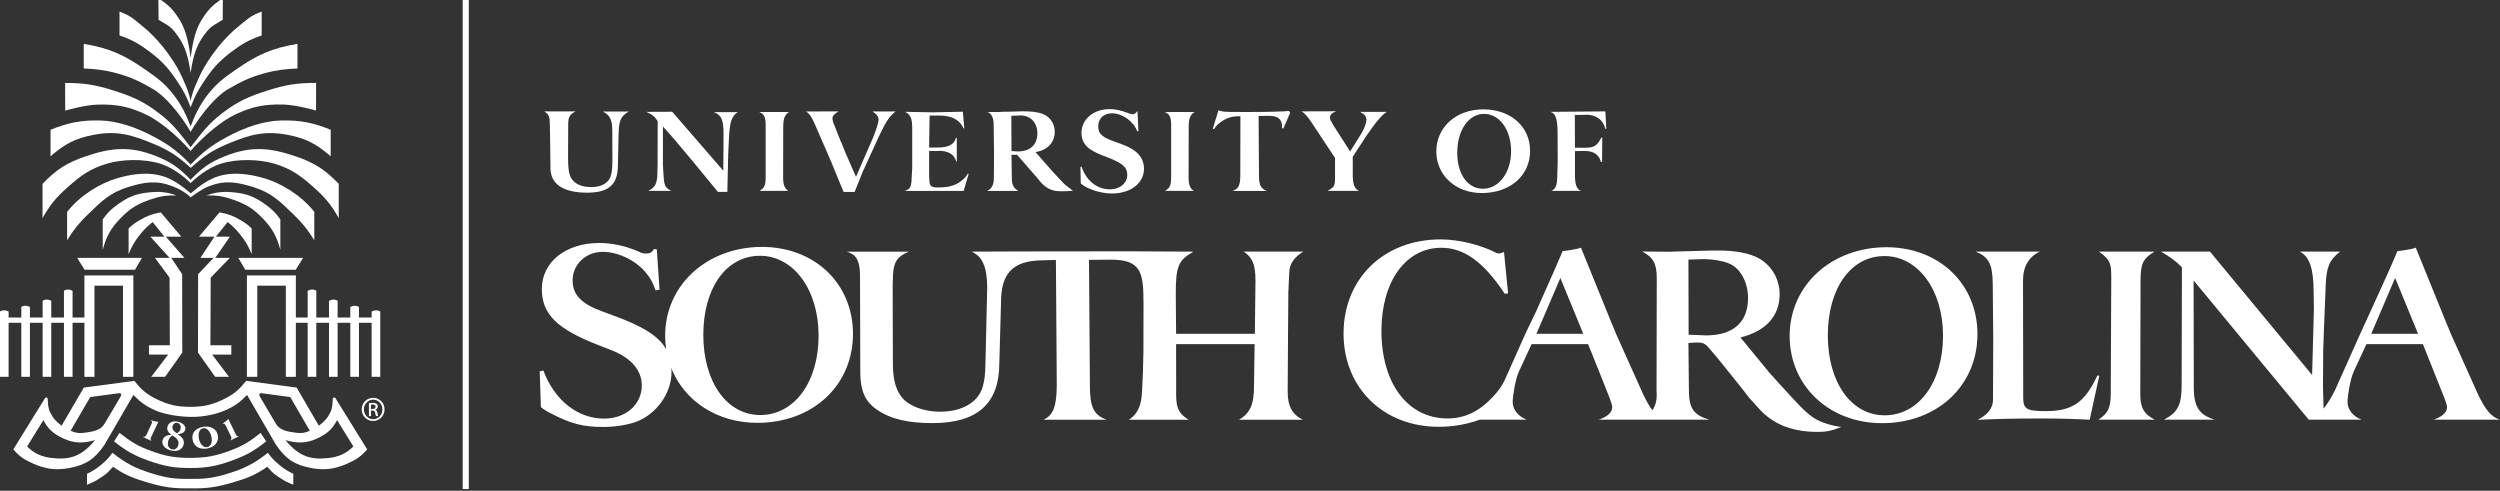 <?xml version="1.0" encoding="utf-8"?>
<!-- Generator: Adobe Illustrator 16.0.0, SVG Export Plug-In . SVG Version: 6.00 Build 0)  -->
<!DOCTYPE svg PUBLIC "-//W3C//DTD SVG 1.1//EN" "http://www.w3.org/Graphics/SVG/1.1/DTD/svg11.dtd">
<svg version="1.1" id="Layer_1" xmlns="http://www.w3.org/2000/svg" xmlns:xlink="http://www.w3.org/1999/xlink" x="0px" y="0px"
	 width="270px" height="53px" viewBox="0 0 270 53" enable-background="new 0 0 270 53" xml:space="preserve">
<rect x="0" y="0" width="270" height="53" fill="#333333" stroke="none"/>
<rect x="49.972" y="-0.186" fill="#FFFFFF" width="0.658" height="53"/>
<g>
	<path fill="#FFFFFF" d="M62.175,12.03c-0.655,0.334-0.809,0.604-0.809,1.424l-0.014,3.403v0.089c0,1.783,0.167,2.324,0.822,2.811
		c0.397,0.294,0.988,0.449,1.693,0.449c1.195,0,1.964-0.5,2.158-1.424c0.076-0.359,0.114-0.796,0.114-1.311v-0.179l-0.011-3.003
		V14.2c0-1.245-0.219-1.734-1.015-2.157h2.799c-0.861,0.5-1.066,0.949-1.105,2.4l-0.077,3.568c-0.051,1.963-1.04,2.798-3.312,2.798
		c-2.58,0-3.966-0.923-3.966-2.645V18l-0.064-4.532c-0.013-0.887-0.115-1.13-0.616-1.438H62.175z"/>
	<path fill="#FFFFFF" d="M70.995,18.768c0-0.345,0.012-0.589,0.025-0.731c0-0.063,0-0.063,0-0.089l0.012-4.839
		c-0.256-0.475-0.628-0.784-1.231-1.028l2.797-0.012l5.519,6.367l0.026-3.89v-0.09c0-1.527-0.231-2.028-1.053-2.349h2.632
		c-0.295,0.103-0.616,0.513-0.758,0.962c-0.102,0.333-0.205,1.104-0.23,1.747l-0.09,1.873c0,0.026,0,0.026,0,0.064
		c0,0.052,0,0.129,0,0.23c-0.013,0.091-0.013,0.154-0.013,0.206c0,0.09,0,0.09,0,0.103l-0.077,3.427l-1.014,0.012l-0.039-0.051
		c-0.167-0.205-1.065-1.296-2.695-3.272c-1.49-1.797-2.504-2.991-3.042-3.556l-0.168-0.178v3.708v0.345l0.04,0.823
		c0.077,1.476,0.153,1.682,0.794,2.027l0.09,0.039h-2.515C70.751,20.258,70.969,19.846,70.995,18.768z"/>
	<path fill="#FFFFFF" d="M82.691,19.09v-0.103V13.52v-0.052c0-0.821-0.169-1.156-0.694-1.375h3.234
		c-0.499,0.322-0.642,0.708-0.642,1.669v0.077l-0.012,5.236v0.077c0,0.809,0.154,1.193,0.564,1.463h-3.119
		C82.574,20.294,82.691,20.026,82.691,19.09z"/>
	<path fill="#FFFFFF" d="M91.073,20.643l-0.603-1.452l-0.566-1.386l-0.038-0.103l-1.861-4.287c-0.32-0.744-0.577-1.129-0.95-1.374
		l3.504-0.013c-0.501,0.308-0.655,0.487-0.655,0.795c0,0.129,0.064,0.361,0.154,0.591l0.04,0.077l0.641,1.63
		c0,0.039,0.013,0.039,0.026,0.065c0.064,0.114,0.154,0.333,0.282,0.652c0.064,0.168,0.154,0.399,0.269,0.682
		c0.014,0.063,0.026,0.063,0.04,0.089l1.09,2.489l1.822-4.183c0.322-0.758,0.617-1.695,0.617-1.99c0-0.321-0.231-0.642-0.655-0.886
		h2.516c-0.476,0.308-0.924,0.886-1.284,1.604l-0.565,1.129l-0.064,0.154l-1.566,3.426l-0.051,0.09l-0.435,1.09l-0.437,1.08
		l-0.04,0.114h-1.193L91.073,20.643z"/>
	<path fill="#FFFFFF" d="M98.494,18.627l0.025-0.552v-0.348v-3.939V13.71l-0.025-0.422c-0.038-0.616-0.32-1.052-0.783-1.208h0.154
		l2.965,0.052l3.055-0.064l0.104-0.013l0.154,1.811l-0.065,0.011c-0.462-0.962-1.283-1.398-2.657-1.398h-1.025l-0.052,3.454h0.873
		h0.026c1.193,0,1.834-0.334,2.002-1.053h0.088v2.541h-0.077c-0.179-0.731-0.82-1.13-1.847-1.13l-0.128,0.014h-0.937v2.554v0.114
		l0.038,0.657c0.026,0.461,0.245,0.615,0.887,0.615c1.282,0,2.014-0.23,2.708-0.834c0.27-0.231,0.359-0.345,0.552-0.654l0.09,0.012
		l-0.54,1.849h-6.366C98.391,20.36,98.43,20.258,98.494,18.627z"/>
	<path fill="#FFFFFF" d="M107.339,19.191l0.014-1.68v-0.155v-0.577v-0.527c0-0.064,0-0.103,0-0.114l-0.039-2.709
		c-0.012-0.718-0.231-1.168-0.655-1.335h0.797c0,0,0.038,0,0.077,0c0.102,0.014,0.372,0,0.782-0.024c0.051,0,0.36,0,0.912-0.013
		l1.194-0.038c1.861,0,2.708,0.307,3.197,1.129c0.191,0.321,0.294,0.693,0.294,1.078c0,1.169-0.796,2.002-2.08,2.196l1.656,1.885
		l0.064,0.078c0.039,0.052,0.296,0.333,0.771,0.836c0.385,0.41,0.642,0.678,0.783,0.794c0.089,0.076,0.333,0.256,0.706,0.526
		l0.064,0.038c-0.219,0.039-0.27,0.052-0.655,0.065l-0.526,0.012c-0.051,0-0.089,0-0.141,0c-1.014,0-1.721-0.372-2.401-1.282
		c-0.025-0.065-0.051-0.065-0.064-0.078l-2.246-2.58h-0.603l0.038,2.451v0.09c0.013,0.681,0.142,0.95,0.59,1.297l0.09,0.064h-3.363
		C107.096,20.424,107.339,19.962,107.339,19.191z M109.894,16.355h0.025c1.348,0,2.118-0.72,2.118-1.964
		c0-1.141-0.745-1.925-1.835-1.925c-0.039,0-0.09,0-0.13,0.013c-0.051,0-0.089,0-0.102,0l-0.744,0.025l0.014,3.812L109.894,16.355z"
		/>
	<path fill="#FFFFFF" d="M116.686,18.011h0.128c0.514,1.516,1.669,2.438,3.08,2.438c1.052,0,1.85-0.667,1.85-1.564
		c0-0.822-0.527-1.284-2.196-1.914c-1.618-0.602-2.207-1.001-2.554-1.693c-0.128-0.27-0.192-0.579-0.192-0.912
		c0-1.488,1.283-2.58,3.029-2.58c0.654,0,1.231,0.129,2.079,0.451c0.245,0.088,0.32,0.102,0.41,0.102
		c0.193,0,0.309-0.077,0.526-0.347l0.103,2.168h-0.141c-0.372-1.051-1.592-1.923-2.721-1.923c-0.885,0-1.477,0.564-1.477,1.386
		c0,0.858,0.412,1.218,2.002,1.757c1.49,0.5,2.221,0.976,2.644,1.68c0.194,0.348,0.296,0.746,0.296,1.155
		c0,1.58-1.45,2.684-3.479,2.684c-1.205,0-2.81-0.527-3.35-1.104L116.686,18.011z"/>
	<path fill="#FFFFFF" d="M126.482,19.09v-0.103V13.52v-0.052c0-0.821-0.168-1.156-0.695-1.375h3.236
		c-0.501,0.322-0.644,0.708-0.644,1.669v0.077l-0.011,5.236v0.077c0,0.809,0.154,1.193,0.566,1.463h-3.12
		C126.365,20.294,126.482,20.026,126.482,19.09z"/>
	<path fill="#FFFFFF" d="M133.952,18.961v-0.179l0.013-6.226h-0.141c-0.756,0-1.297,0.154-1.888,0.564
		c-0.435,0.295-0.565,0.424-0.809,0.821l-0.141-0.039l0.604-1.988c0.475,0.166,0.63,0.178,2.271,0.178h1.438
		c1.965,0,3.43-0.051,3.904-0.114l0.143,0.179l-0.744,1.72l-0.17-0.051c0.029-0.063,0.029-0.089,0.029-0.152
		c0-0.822-0.451-1.169-1.492-1.169h-0.037l-1.002,0.025l0.039,6.355c0,1.115,0.178,1.475,0.846,1.732h-3.696
		C133.747,20.412,133.952,20.014,133.952,18.961z"/>
	<path fill="#FFFFFF" d="M143.506,20.54c0.604-0.347,0.678-0.5,0.678-1.374V17.06l-2.502-3.786
		c-0.463-0.693-0.785-1.064-1.119-1.245l3.752-0.012l-0.131,0.063l-0.205,0.09c-0.086,0.04-0.166,0.116-0.244,0.218
		c-0.078,0.104-0.111,0.218-0.111,0.322c0,0.127,0.139,0.423,0.355,0.783l1.834,2.862l1.121-1.783l0.053-0.078
		c0.33-0.553,0.588-1.194,0.588-1.554c0-0.347-0.207-0.603-0.682-0.86h2.873c-0.369,0.257-0.678,0.566-1.125,1.117
		c-0.234,0.295-0.605,0.808-1.129,1.552c-0.029,0.066-0.041,0.066-0.053,0.091l-1.361,2.093v1.795v0.104
		c0,1.09,0.18,1.554,0.682,1.784h-3.404C143.43,20.591,143.467,20.566,143.506,20.54z"/>
	<path fill="#FFFFFF" d="M155.123,16.355c0-2.63,2.145-4.543,5.084-4.543c2.951,0,5.043,1.861,5.043,4.478
		c0,2.682-2.17,4.558-5.221,4.558C157.215,20.848,155.123,18.936,155.123,16.355z M163.199,16.33c0-2.311-1.248-4.03-2.916-4.03
		c-1.682,0-2.9,1.771-2.9,4.211c0,2.297,1.129,3.876,2.783,3.876C161.885,20.386,163.199,18.627,163.199,16.33z"/>
	<path fill="#FFFFFF" d="M168.178,19.204c0.014-0.448,0.043-1.013,0.055-1.681v-0.141l-0.012-2.696v-0.103v-0.192
		c0-1.539-0.221-2.195-0.799-2.311l5.959-0.051l0.098,1.887h-0.098c-0.232-0.962-0.977-1.528-2.068-1.528l-0.141,0.013l-1.09,0.014
		l0.012,3.542h1.049c1.006,0,1.299-0.18,1.758-1.013c0-0.052,0.018-0.04,0.043-0.077h0.1l-0.021,2.617l-0.121,0.013
		c-0.201-0.794-0.781-1.193-1.742-1.193h-0.041l-1.023,0.013v2.501v0.092c0,1.063,0.205,1.592,0.691,1.707h-3.246
		C167.988,20.424,168.156,20.041,168.178,19.204z"/>
</g>
<g>
	<path fill="#FFFFFF" d="M203.541,44.854c-3.598,0-6.137-3.549-6.137-8.631c0-5.075,2.482-8.568,6.117-8.568
		c3.625,0,6.326,3.658,6.326,8.598C209.848,41.276,207.232,44.854,203.541,44.854z M203.248,45.702
		c5.977,0,10.316-4.044,10.316-9.614c0-5.431-4.125-9.361-9.797-9.39c-5.984,0-10.484,4.121-10.484,9.583
		C193.283,41.687,197.57,45.702,203.248,45.702z"/>
	<path fill="#FFFFFF" d="M213.578,45.327h0.33c1.443-0.078,3.834-0.134,6.566-0.134c1.938,0,3.686,0.056,5.102,0.134h0.111
		l1.037-4.748l-0.193-0.026l-0.08,0.137c-1.338,2.809-2.676,3.711-5.516,3.711c-2.045,0-2.428-0.217-2.428-1.442l-0.021-12.67
		c0-1.5,0.631-2.564,1.809-3.112h-6.906c1.389,0.575,1.797,1.34,1.826,3.387l0.055,6.115c0,0-0.027,6.409-0.027,6.521
		C215.242,44.072,214.645,44.837,213.578,45.327z"/>
	<path fill="#FFFFFF" d="M226.623,45.327h6.107c-1.174-0.571-1.58-1.306-1.58-2.728l0.029-12.254c0-1.859,0.244-2.405,1.498-3.17h-6
		c1.119,0.795,1.338,1.175,1.338,2.595v0.544l-0.055,12.314C227.936,44.073,227.662,44.647,226.623,45.327z"/>
	<path fill="#FFFFFF" d="M82.292,26.665c-5.977,0.017-10.471,4.153-10.455,9.616c0.002,0.491,0.04,0.971,0.11,1.438
		c-0.811-1.442-2.567-2.508-5.784-3.674l-1.131-0.418c-2.254-0.812-3.188-1.796-3.192-3.344c-0.004-1.72,1.428-3.077,3.232-3.083
		c1.748-0.004,3.694,0.976,4.77,2.354c0.48,0.62,0.624,0.899,0.964,1.8l0.423-0.059l-0.295-4.367l-0.31-0.029
		c-0.223,0.369-0.422,0.482-0.873,0.483c-0.253,0-0.423-0.028-0.874-0.254c-1.298-0.556-2.767-0.891-4.174-0.886
		c-3.637,0.012-6.195,2.076-6.186,4.98c0.008,2.705,1.616,4.309,6.161,6.07c0.848,0.334,1.327,0.504,1.497,0.587
		c2.003,0.811,3.134,2.132,3.139,3.736c0.007,2.061-1.735,3.589-4.048,3.595c-2.875,0.011-5.39-1.986-6.583-5.193l-0.396,0.086
		l0.127,3.857c0.31,0.256,0.422,0.341,0.959,0.621c2.23,1.179,3.583,1.538,5.811,1.532c1.296-0.006,2.479-0.207,3.494-0.548
		c2.222-0.821,3.852-3.109,3.845-5.392c0-0.134-0.005-0.262-0.015-0.391c1.419,3.542,4.962,5.896,9.32,5.885
		c5.981-0.018,10.31-4.071,10.293-9.639C92.104,30.596,87.972,26.678,82.292,26.665z M82.127,44.823
		c-3.604,0.01-6.154-3.533-6.169-8.612c-0.015-5.079,2.462-8.578,6.092-8.587c3.63-0.015,6.344,3.636,6.358,8.579
		C88.424,41.226,85.813,44.812,82.127,44.823z"/>
	<path fill="#FFFFFF" d="M139.107,35.988l0.035-4.446l0.1-2.158c0.033-0.9,0.518-1.575,1.5-2.208h-6.418
		c0.949,0.65,1.258,1.372,1.266,3.093v0.056l-0.064,5.724h-8.507l-0.034-4.115v-0.135c-0.01-2.977,0.262-3.664,1.812-4.564
		l0.113-0.058l-6.884-0.035l-11.872,0.014l-5.218,0.021c1.149,0.515,1.673,1.603,1.682,3.896l-0.195,8.381
		c-0.022,1.062-0.103,1.663-0.293,2.321c-0.483,1.667-2.203,2.679-4.578,2.688c-1.883,0.004-3.606-0.699-4.291-1.735
		c-0.604-0.898-0.853-1.961-0.831-3.875l-0.022-8.023l0.04-1.19c0.078-1.365,0.484-1.969,1.716-2.463h-6.716
		c1.011,0.296,1.399,0.935,1.432,2.437l0.033,10.673c0.005,1.885,0.528,3.087,1.76,3.926c1.448,1.033,3.417,1.493,6.065,1.48
		c4.806-0.011,7.172-2.095,7.188-6.407l0.184-6.563c-0.009-3.078,1.117-4.634,4.676-4.614l1.253-0.033l0.094,13.537
		c-0.021,2.267-0.372,3.226-1.436,3.717h6.826c-1.364-0.483-1.805-1.324-1.812-3.564l-0.099-13.702l2.414-0.021
		c3.333,0.003,3.463,1.555,3.474,4.779l-0.009,4.995v0.137l-0.047,1.913v0.217l-0.102,2.158c-0.052,1.444-0.429,2.347-1.223,2.952
		l-0.216,0.136h6.477c-1.01-0.597-1.35-1.218-1.354-2.607l-0.007-5.554h8.481l-0.068,4.543c0.01,1.967-0.441,2.932-1.615,3.618
		h6.895c-1.127-0.542-1.637-1.443-1.643-2.973l0.033-5.249L139.107,35.988z"/>
	<path fill="#FFFFFF" d="M262.814,45.327H270c-0.918-0.288-1.539-0.996-2.354-2.694c0,0-2.443-5.426-2.625-5.842
		c-0.387-0.83-0.361-0.794-4.117-10.043c-0.391,0.185-1.881,0.373-1.982,0.373c0,0-0.617,1.462-0.98,2.269
		c-0.576,1.31-3.037,6.659-3.037,6.659l-2.68,5.998c-0.402,0.833-0.805,1.503-1.281,2.082l-0.062-2.426l0.025-3.851l0.08-2.32
		l0.193-4.809c0.082-1.909,0.408-2.669,1.557-3.549h-4.369c1.037,0.492,1.504,1.804,1.504,4.315l0.029,1.884l-0.193,7.126
		l-11.033-13.325l-5.295,0.002c1.012,0.575,1.664,1.063,2.268,1.694l-0.031,12.692c0,2.183-0.408,2.973-1.91,3.765h5.486
		c-1.688-0.516-2.266-1.392-2.266-3.493l-0.02-11.546l12.436,15.039h0.316h1.312h4.076c-0.941-0.368-1.516-1.1-1.516-1.912
		c0-0.649,0.277-2.402,0.67-3.292l1.373-2.957h6.098l2.295,5.755c0,0,0.023,0,0.053,0.129c0.131,0.342,0.262,0.759,0.262,0.913
		C264.281,44.539,263.758,45.013,262.814,45.327z M256.096,36.048l2.578-6.028l2.477,6.028H256.096z"/>
	<path fill="#FFFFFF" d="M195.418,44.794c-0.713-0.574-1.256-1.197-2.127-2.124c-0.488-0.546-1.631-1.774-2.209-2.43
		c-0.051-0.057-0.082-0.057-0.111-0.137l-3.002-3.657c2.758-0.684,4.232-2.323,4.232-4.668c0-1.614-0.846-3.086-2.238-3.877
		c-0.982-0.547-2.516-0.846-4.395-0.846c-0.164,0-0.604,0-0.604,0l-3.877,0.107l-0.814,0.028l-2.924-0.028
		c1.201,0.626,1.582,1.312,1.582,2.867l-0.025,12.293l0.025,0.275c0,0.696-0.152,1.251-0.473,1.707
		c-0.314-0.408-0.627-0.952-0.973-1.673c0,0-2.441-5.426-2.625-5.842c-0.385-0.83-0.361-0.794-4.117-10.043
		c-0.391,0.185-1.879,0.373-1.984,0.373c0,0-0.611,1.462-0.975,2.269c-0.574,1.31-1.832,4.132-1.832,4.132l-1.209,2.527
		l-2.264,5.071c-0.336,0.653-0.551,0.957-1.15,1.639c-1.508,1.652-3.104,2.436-4.994,2.436c-4.295,0-7.139-3.773-7.139-9.463
		c0-5.345,2.639-8.971,6.471-8.971c2.439,0,4.527,1.512,6.766,4.845l0.061,0.117l0.379-0.031l-0.439-4.467
		c-0.289,0.114-0.467,0.174-0.607,0.142c-0.088,0-0.146,0-0.234-0.058c-1.682-0.868-4.031-1.451-6.01-1.451
		c-6.127,0-10.479,4.238-10.479,10.161c0,5.867,4.295,10.077,10.275,10.077c1.508,0,2.945-0.235,4.424-0.768h5.084
		c-0.938-0.368-1.516-1.1-1.516-1.912c0-0.649,0.281-2.402,0.672-3.292l1.371-2.957h6.1c0,0,2.32,5.755,2.346,5.884
		c0.131,0.342,0.262,0.759,0.262,0.913c0,0.576-0.521,1.05-1.465,1.364h4.477h2.707h4.773c-1.689-0.491-2.213-1.201-2.213-3.192
		l-0.051-5.091l0.818-0.055c0.791,0,0.975,0.084,1.5,0.713l0.9,1.062c0,0,3.246,4.016,3.301,4.152
		c0.898,1.007,1.447,1.611,1.691,1.806c0.906,0.813,2.482,1.82,5.273,1.915c1.479,0.055,2.006-0.131,3.018-0.518
		C197.371,45.884,196.338,45.532,195.418,44.794z M165.936,36.048l2.582-6.028l2.475,6.028H165.936z M184.256,36.223
		c-0.137,0-1.885-0.076-1.885-0.076l-0.021-8.111l1.689-0.054c1.096,0.027,1.994,0.192,2.674,0.463
		c1.232,0.494,2.076,2.021,2.076,3.738C188.789,34.808,187.178,36.223,184.256,36.223z"/>
</g>
<g>
	<path fill="#FFFFFF" d="M20.555,50.544c-1.75,0-2.8-0.183-4.463-0.775c-1.584-0.567-2.461-1.047-3.771-2.103l0.591-0.916
		c1.211,0.959,1.955,1.424,3.404,1.951c1.549,0.572,2.546,0.74,4.208,0.753c1.655-0.013,2.668-0.176,4.226-0.753
		c1.449-0.53,2.196-0.992,3.404-1.951l0.592,0.916c-1.313,1.056-2.188,1.533-3.771,2.103C23.328,50.354,22.304,50.544,20.555,50.544
		z"/>
	<g>
		<path fill="#FFFFFF" d="M15.413,47.181l0.961,0.448c-0.132-0.105-0.138-0.231-0.034-0.457l0.757-1.611
			c-0.164-0.008-0.357-0.051-0.767-0.166l-0.057-0.02c0.018,0.014,0.029,0.027,0.038,0.034c0.12,0.092,0.136,0.179,0.061,0.354
			c0,0-0.506,1.094-0.515,1.118c-0.143,0.275-0.181,0.304-0.383,0.299C15.458,47.186,15.437,47.186,15.413,47.181z"/>
	</g>
	<g>
		<path fill="#FFFFFF" d="M19.089,46.793l-0.027-0.019c-0.375-0.254-0.497-0.478-0.422-0.757c0.075-0.272,0.286-0.407,0.535-0.343
			c0.27,0.079,0.4,0.345,0.324,0.646C19.432,46.557,19.278,46.734,19.089,46.793z M18.637,47.035
			c0.552,0.348,0.723,0.633,0.617,1.035c-0.094,0.35-0.375,0.543-0.69,0.454c-0.361-0.096-0.515-0.438-0.396-0.888
			C18.253,47.327,18.418,47.113,18.637,47.035z M18.526,46.956l-0.061,0.006c-0.131,0.018-0.239,0.037-0.333,0.051
			c-0.292,0.068-0.504,0.265-0.575,0.527c-0.129,0.481,0.231,0.929,0.884,1.104c0.669,0.177,1.247-0.071,1.387-0.602
			c0.035-0.126,0.043-0.251,0.017-0.373c-0.05-0.275-0.175-0.43-0.591-0.744c-0.015-0.008-0.041-0.027-0.073-0.057
			c0.442,0.007,0.745-0.16,0.825-0.462c0.094-0.358-0.202-0.704-0.735-0.847c-0.579-0.155-1.061,0.053-1.184,0.511
			c-0.06,0.224-0.008,0.453,0.135,0.621C18.315,46.801,18.349,46.832,18.526,46.956z"/>
	</g>
	<g>
		<path fill="#FFFFFF" d="M22.372,48.29c-0.404,0.068-0.787-0.333-0.897-0.955c-0.103-0.581,0.084-1.02,0.456-1.083
			c0.403-0.074,0.806,0.354,0.917,0.984C22.948,47.803,22.757,48.22,22.372,48.29z M22.375,48.438
			c0.807-0.14,1.277-0.714,1.156-1.412c-0.123-0.695-0.783-1.071-1.606-0.93c-0.199,0.033-0.397,0.102-0.573,0.202
			c-0.46,0.259-0.643,0.654-0.548,1.196C20.931,48.214,21.557,48.583,22.375,48.438z"/>
	</g>
	<g>
		<path fill="#FFFFFF" d="M24.862,47.581l0.954-0.465c-0.165,0.034-0.269-0.042-0.38-0.266l-0.775-1.603
			c-0.109,0.123-0.261,0.247-0.608,0.494l-0.052,0.033c0.023-0.004,0.037-0.011,0.049-0.007c0.149-0.038,0.229,0.007,0.315,0.172
			c0,0,0.531,1.083,0.543,1.108c0.126,0.283,0.124,0.331-0.006,0.483C24.893,47.546,24.883,47.562,24.862,47.581z"/>
	</g>
	<polygon fill="#FFFFFF" points="25.737,27.85 32.733,27.85 31.936,29.133 26.489,29.133 	"/>
	<polygon fill="#FFFFFF" points="26.666,29.747 31.952,29.747 31.952,34.292 40.344,34.292 40.344,34.86 31.952,34.86 
		31.952,40.697 30.87,40.697 30.87,30.852 27.785,30.852 27.785,40.697 26.666,40.697 	"/>
	<path fill="#FFFFFF" d="M33.229,31.402c0.57-0.293,0.931,0,0.931,0v9.295h-0.931V31.402z"/>
	<path fill="#FFFFFF" d="M35.531,32.486c0.573-0.293,0.932,0,0.932,0v8.211h-0.932V32.486z"/>
	<path fill="#FFFFFF" d="M37.834,33.151c0.573-0.293,0.932,0,0.932,0v7.546h-0.932V33.151z"/>
	<path fill="#FFFFFF" d="M40.138,33.647c0.572-0.294,0.93,0,0.93,0v7.05h-0.93V33.647z"/>
	<path fill="#FFFFFF" d="M23.237,40.697h1.498L22.912,38.3h2.072v-1.011h-2.26l0.031-7.306l2.072-2.134h-1.578l1.583-2.292h-1.514
		l1.264-1.571c0.577,0.45,0.876,0.751,1.34,1.318c0.61,0.754,0.886,1.25,1.259,2.147v-2.787c-0.431-0.397-0.701-0.601-1.209-0.894
		c-0.81-0.476-1.336-0.663-2.26-0.835l-2.225,2.627h1.672l-1.514,2.287h1.421l-1.669,1.764l-0.014,8.462L23.237,40.697z"/>
	<polygon fill="#FFFFFF" points="15.332,27.85 8.338,27.85 9.132,29.133 14.58,29.133 	"/>
	<polygon fill="#FFFFFF" points="14.401,29.747 9.118,29.747 9.118,34.292 0.723,34.292 0.723,34.86 9.118,34.86 9.118,40.697 
		10.201,40.697 10.201,30.852 13.284,30.852 13.284,40.697 14.401,40.697 	"/>
	<path fill="#FFFFFF" d="M7.837,31.402c-0.571-0.293-0.93,0-0.93,0v9.295h0.93V31.402z"/>
	<path fill="#FFFFFF" d="M5.536,32.486c-0.571-0.293-0.931,0-0.931,0v8.211h0.931V32.486z"/>
	<path fill="#FFFFFF" d="M3.232,33.151c-0.571-0.293-0.93,0-0.93,0v7.546h0.93V33.151z"/>
	<path fill="#FFFFFF" d="M0.93,33.647c-0.571-0.294-0.93,0-0.93,0v7.05h0.93V33.647z"/>
	<path fill="#FFFFFF" d="M17.832,40.697h-1.498l1.823-2.397h-2.07v-1.011h2.256l-0.031-7.306l-1.577-2.134h1.577l-2.076-2.292h1.516
		l-1.263-1.571c-0.579,0.45-0.879,0.751-1.34,1.318c-0.612,0.754-0.888,1.25-1.261,2.147v-2.787
		c0.433-0.396,0.703-0.599,1.211-0.894c0.809-0.476,1.334-0.659,2.259-0.835l2.225,2.627H17.91l2.01,2.287h-1.423l1.176,1.764
		l0.014,8.462L17.832,40.697z"/>
	<g>
		<path fill="#FFFFFF" d="M22.305,21.101c1.084-0.369,1.774-0.432,2.913-0.328c1.428,0.132,2.268,0.467,3.435,1.301
			c0.73,0.52,1.104,0.895,1.625,1.624v3.286c-0.391-1.464-0.853-2.297-1.9-3.393c-1.018-1.064-1.803-1.533-3.191-2.025
			C24.113,21.189,23.443,21.092,22.305,21.101z"/>
		<path fill="#FFFFFF" d="M19.065,21.101c-1.082-0.371-1.775-0.434-2.914-0.328c-1.425,0.136-2.268,0.465-3.432,1.301
			c-0.729,0.522-1.104,0.895-1.625,1.624v3.286c0.392-1.464,0.852-2.297,1.9-3.393c1.02-1.062,1.801-1.533,3.188-2.025
			C17.258,21.191,17.926,21.092,19.065,21.101z"/>
		<path fill="#FFFFFF" d="M20.587,7.87c0.305-2.13,0.755-3.25,1.746-4.461c0.549-0.67,0.976-0.803,1.719-1.274l0.018-2.318
			c-1.114,0.7-1.7,1.313-2.417,2.536c-0.655,1.122-0.923,2.767-1.065,3.904c-0.144-1.137-0.408-2.782-1.064-3.904
			c-0.718-1.223-1.303-1.836-2.418-2.536l0.02,2.318c0.743,0.471,1.17,0.604,1.717,1.274C19.834,4.62,20.285,5.739,20.587,7.87z"/>
		<path fill="#FFFFFF" d="M20.587,11.59c0.431-1.143,0.729-1.722,1.384-2.712c0.948-1.435,1.614-2.206,2.981-3.249
			c1.171-0.89,1.946-1.333,3.31-1.8V1.249c-1.302,0.473-1.714,0.974-2.716,1.781c-0.409,0.325-1.237,1.112-1.997,2.059
			c-0.796,0.993-1.515,2.153-1.768,2.675c-0.362,0.752-1.021,2.093-1.195,3.16c-0.174-1.066-0.833-2.407-1.194-3.16
			c-0.25-0.522-0.972-1.682-1.768-2.675c-0.761-0.946-1.59-1.733-1.995-2.059c-1.001-0.807-1.416-1.308-2.72-1.781v2.581
			c1.365,0.467,2.14,0.912,3.312,1.8c1.366,1.039,2.035,1.812,2.982,3.249C19.86,9.868,20.157,10.447,20.587,11.59z"/>
		<path fill="#FFFFFF" d="M20.587,13.657c0.402-1.062,0.928-2.268,1.882-3.479c0.969-1.227,1.718-1.76,3-2.654
			c2.311-1.609,3.91-2.335,6.658-2.787v2.657c-1.245,0.057-2.257,0.155-3.639,0.541c-1.603,0.447-2.442,0.881-3.902,1.722
			c-1.18,0.684-2.844,2.585-4,4.58c-1.155-1.995-2.82-3.896-3.998-4.58c-1.46-0.841-2.301-1.275-3.904-1.722
			c-1.382-0.385-2.395-0.484-3.639-0.541V4.737c2.75,0.452,4.346,1.178,6.658,2.787c1.282,0.894,2.032,1.427,3.001,2.654
			C19.662,11.389,20.184,12.595,20.587,13.657z"/>
		<path fill="#FFFFFF" d="M20.584,16.301c-1.601-1.832-3.472-3.292-4.795-3.92c-1.788-0.852-3.15-1.14-5.236-1.084
			c-1.393,0.033-3.511,0.647-3.511,0.647L7.033,8.959c2.054,0,3.257,0.191,5.22,0.814c2.049,0.647,3.22,1.161,4.928,2.461
			c1.553,1.18,2.269,2.206,3.406,3.666c1.14-1.459,1.855-2.485,3.407-3.669c1.708-1.306,2.877-1.814,4.926-2.463
			c1.963-0.623,3.167-0.816,5.221-0.815l-0.01,2.985c0,0-2.12-0.613-3.512-0.648c-2.085-0.055-3.45,0.236-5.234,1.086
			C24.063,13.004,22.185,14.469,20.584,16.301z"/>
		<path fill="#FFFFFF" d="M20.593,17.774c1.335-1.365,2.161-2.016,3.796-2.916c2.115-1.167,4.177-1.797,5.912-1.844
			c2.063-0.056,3.46,0.214,5.413,0.998v2.866c-1.587-1.364-2.656-1.932-4.644-2.313c-2.515-0.479-4.135-0.015-6.496,0.978
			c-1.705,0.714-2.563,1.319-3.975,2.59c-1.407-1.271-2.287-1.87-4-2.59c-2.362-0.99-3.982-1.464-6.496-0.978
			c-1.986,0.383-3.056,0.949-4.647,2.313l0.002-2.866c1.955-0.784,3.35-1.054,5.415-0.998c1.732,0.046,3.794,0.683,5.912,1.844
			C18.427,15.757,19.256,16.41,20.593,17.774z"/>
		<path fill="#FFFFFF" d="M20.6,20.881c1.037-0.894,1.989-1.533,2.956-1.838c1.908-0.599,3.922-0.104,5.06,0.233
			c1.509,0.446,3.769,1.636,5.327,3.603v3.069c-0.755-1.214-1.28-1.853-2.305-2.847c-1.446-1.397-2.347-2.297-4.267-2.892
			c-1.787-0.552-3.05-0.768-4.797-0.1c-0.841,0.321-1.974,1.202-1.974,1.202c-0.458-0.442-1.139-0.88-1.985-1.202
			c-1.747-0.663-3.008-0.452-4.797,0.1c-1.919,0.594-2.822,1.494-4.267,2.892c-1.024,0.994-1.552,1.633-2.303,2.847v-3.069
			c1.557-1.966,3.817-3.157,5.325-3.603c1.136-0.337,3.152-0.833,5.059-0.233C18.598,19.349,19.565,19.988,20.6,20.881z"/>
		<path fill="#FFFFFF" d="M20.587,19.414c1.252-1.291,2.068-1.884,3.685-2.535c2.764-1.111,4.821-0.962,7.639,0
			c2.045,0.696,3.173,1.418,4.672,2.978v3.697c-0.832-1.46-1.464-2.223-2.719-3.337c-1.436-1.28-2.434-1.996-4.229-2.538
			c-1.623-0.49-4.027-0.553-5.779,0c-0.981,0.312-2.15,1.002-3.27,2.092c-1.118-1.09-2.289-1.781-3.271-2.092
			c-1.75-0.553-4.155-0.49-5.777,0c-1.792,0.542-2.792,1.259-4.228,2.538c-1.254,1.114-1.887,1.877-2.718,3.337v-3.697
			c1.497-1.557,2.626-2.279,4.67-2.978c2.818-0.967,4.876-1.113,7.638,0C18.519,17.529,19.334,18.123,20.587,19.414z"/>
	</g>
	<path fill="#FFFFFF" d="M20.535,52.74c1.718,0.037,2.838-0.113,4.601-0.633c1.516-0.448,2.419-0.784,3.725-1.694
		c0.466,0.491,0.568,0.659,1.088,1.01c0.727,0.483,0.935,0.619,1.728,0.926v-1.18c-0.608-0.282-0.933-0.498-1.456-0.915
		c-0.568-0.455-0.858-0.764-1.293-1.351c-1.455,1.146-2.436,1.655-4.202,2.21c-1.572,0.49-2.535,0.634-4.182,0.603h0.005h-0.026
		h0.006c-1.648,0.031-2.611-0.112-4.184-0.603c-1.765-0.555-2.747-1.064-4.202-2.21c-0.434,0.587-0.722,0.896-1.291,1.351
		c-0.526,0.417-0.85,0.633-1.457,0.915v1.18c0.79-0.307,1.001-0.442,1.726-0.926c0.522-0.351,0.626-0.519,1.091-1.01
		c1.303,0.91,2.209,1.246,3.725,1.694C17.701,52.627,18.818,52.777,20.535,52.74z"/>
	<path fill="#FFFFFF" d="M20.547,43.94c1.433,0,2.405-0.222,3.68-0.856c1.083-0.537,1.603-1.012,2.365-1.954l5.445,0.727l2.399,4.12
		c0.605-0.461,0.904-0.768,1.241-1.448c0.247-0.51,0.221-0.957,0.261-1.436c0.017-0.17,0.201-0.237,0.299-0.079
		c0.097,0.156,3.417,5.521,3.417,5.521c-0.705,0.801-1.215,1.128-2.194,1.556c-1.333,0.58-2.443,0.725-3.872,0.453
		c-1.779-0.333-2.745-0.989-3.781-2.503l-3.125-5.385c-0.794,0.812-1.353,1.214-2.394,1.674c-0.817,0.359-2.226,0.727-3.742,0.693
		c-1.52-0.031-2.929-0.334-3.747-0.693c-1.043-0.46-1.597-0.861-2.393-1.674l-3.124,5.385c-1.036,1.514-2,2.17-3.782,2.503
		c-1.429,0.271-2.536,0.127-3.871-0.453c-0.978-0.428-1.491-0.755-2.193-1.556c0,0,3.319-5.365,3.417-5.521
		c0.097-0.158,0.284-0.091,0.297,0.079c0.042,0.479,0.015,0.926,0.265,1.436c0.335,0.681,0.631,0.987,1.238,1.448l2.4-4.12
		l5.446-0.727c0.758,0.942,1.28,1.417,2.364,1.954c1.272,0.635,2.25,0.856,3.679,0.856H20.547z M12.793,42.473l-3.049,0.409
		L7.63,46.518c0.598,0.282,1.043,0.292,1.703,0.191c0.819-0.119,1.555-0.256,1.976-0.972c0,0,1.703-2.884,1.711-2.897
		C13.255,42.375,12.793,42.473,12.793,42.473z M10.266,47.535c-1.635,0.48-2.705,0.221-3.779-0.356
		c-0.883-0.474-1.325-0.921-1.804-1.804l-1.751,2.838c0.718,0.759,1.609,1.131,2.633,1.248C7.503,49.688,8.808,49.312,10.266,47.535
		z M28.07,42.84c0.006,0.014,1.711,2.897,1.711,2.897c0.421,0.716,1.157,0.853,1.977,0.972c0.659,0.101,1.108,0.091,1.702-0.191
		l-2.112-3.636l-3.05-0.409C28.297,42.473,27.837,42.375,28.07,42.84z M35.524,49.461c1.026-0.117,1.915-0.489,2.637-1.248
		l-1.755-2.838c-0.478,0.883-0.919,1.33-1.801,1.804c-1.078,0.577-2.144,0.837-3.777,0.356
		C32.283,49.312,33.585,49.688,35.524,49.461z"/>
	<g>
		<path fill="#FFFFFF" d="M40.3,42.965c0.683,0,1.229,0.549,1.232,1.246c0,0.706-0.541,1.254-1.229,1.254
			c-0.683,0.006-1.237-0.538-1.24-1.249c-0.003-0.693,0.551-1.249,1.231-1.251H40.3z M40.296,43.164
			c-0.548,0-0.998,0.47-0.996,1.052c0.003,0.591,0.454,1.06,1.008,1.057c0.553,0.005,0.995-0.468,0.993-1.057
			c-0.003-0.59-0.445-1.058-1.001-1.052H40.296z M40.067,44.939h-0.222l-0.005-1.39c0.117-0.017,0.227-0.037,0.396-0.037
			c0.209,0,0.35,0.047,0.433,0.104c0.081,0.063,0.129,0.16,0.129,0.288c0,0.181-0.123,0.298-0.272,0.341v0.012
			c0.12,0.021,0.207,0.13,0.234,0.336c0.033,0.217,0.067,0.303,0.09,0.344h-0.236c-0.03-0.041-0.066-0.168-0.095-0.351
			c-0.031-0.18-0.121-0.246-0.298-0.246l-0.157,0.002L40.067,44.939z M40.065,44.171h0.163c0.181-0.003,0.336-0.069,0.336-0.243
			c0-0.119-0.089-0.242-0.338-0.242c-0.071,0-0.124,0.009-0.161,0.014V44.171z"/>
	</g>
</g>
</svg>
